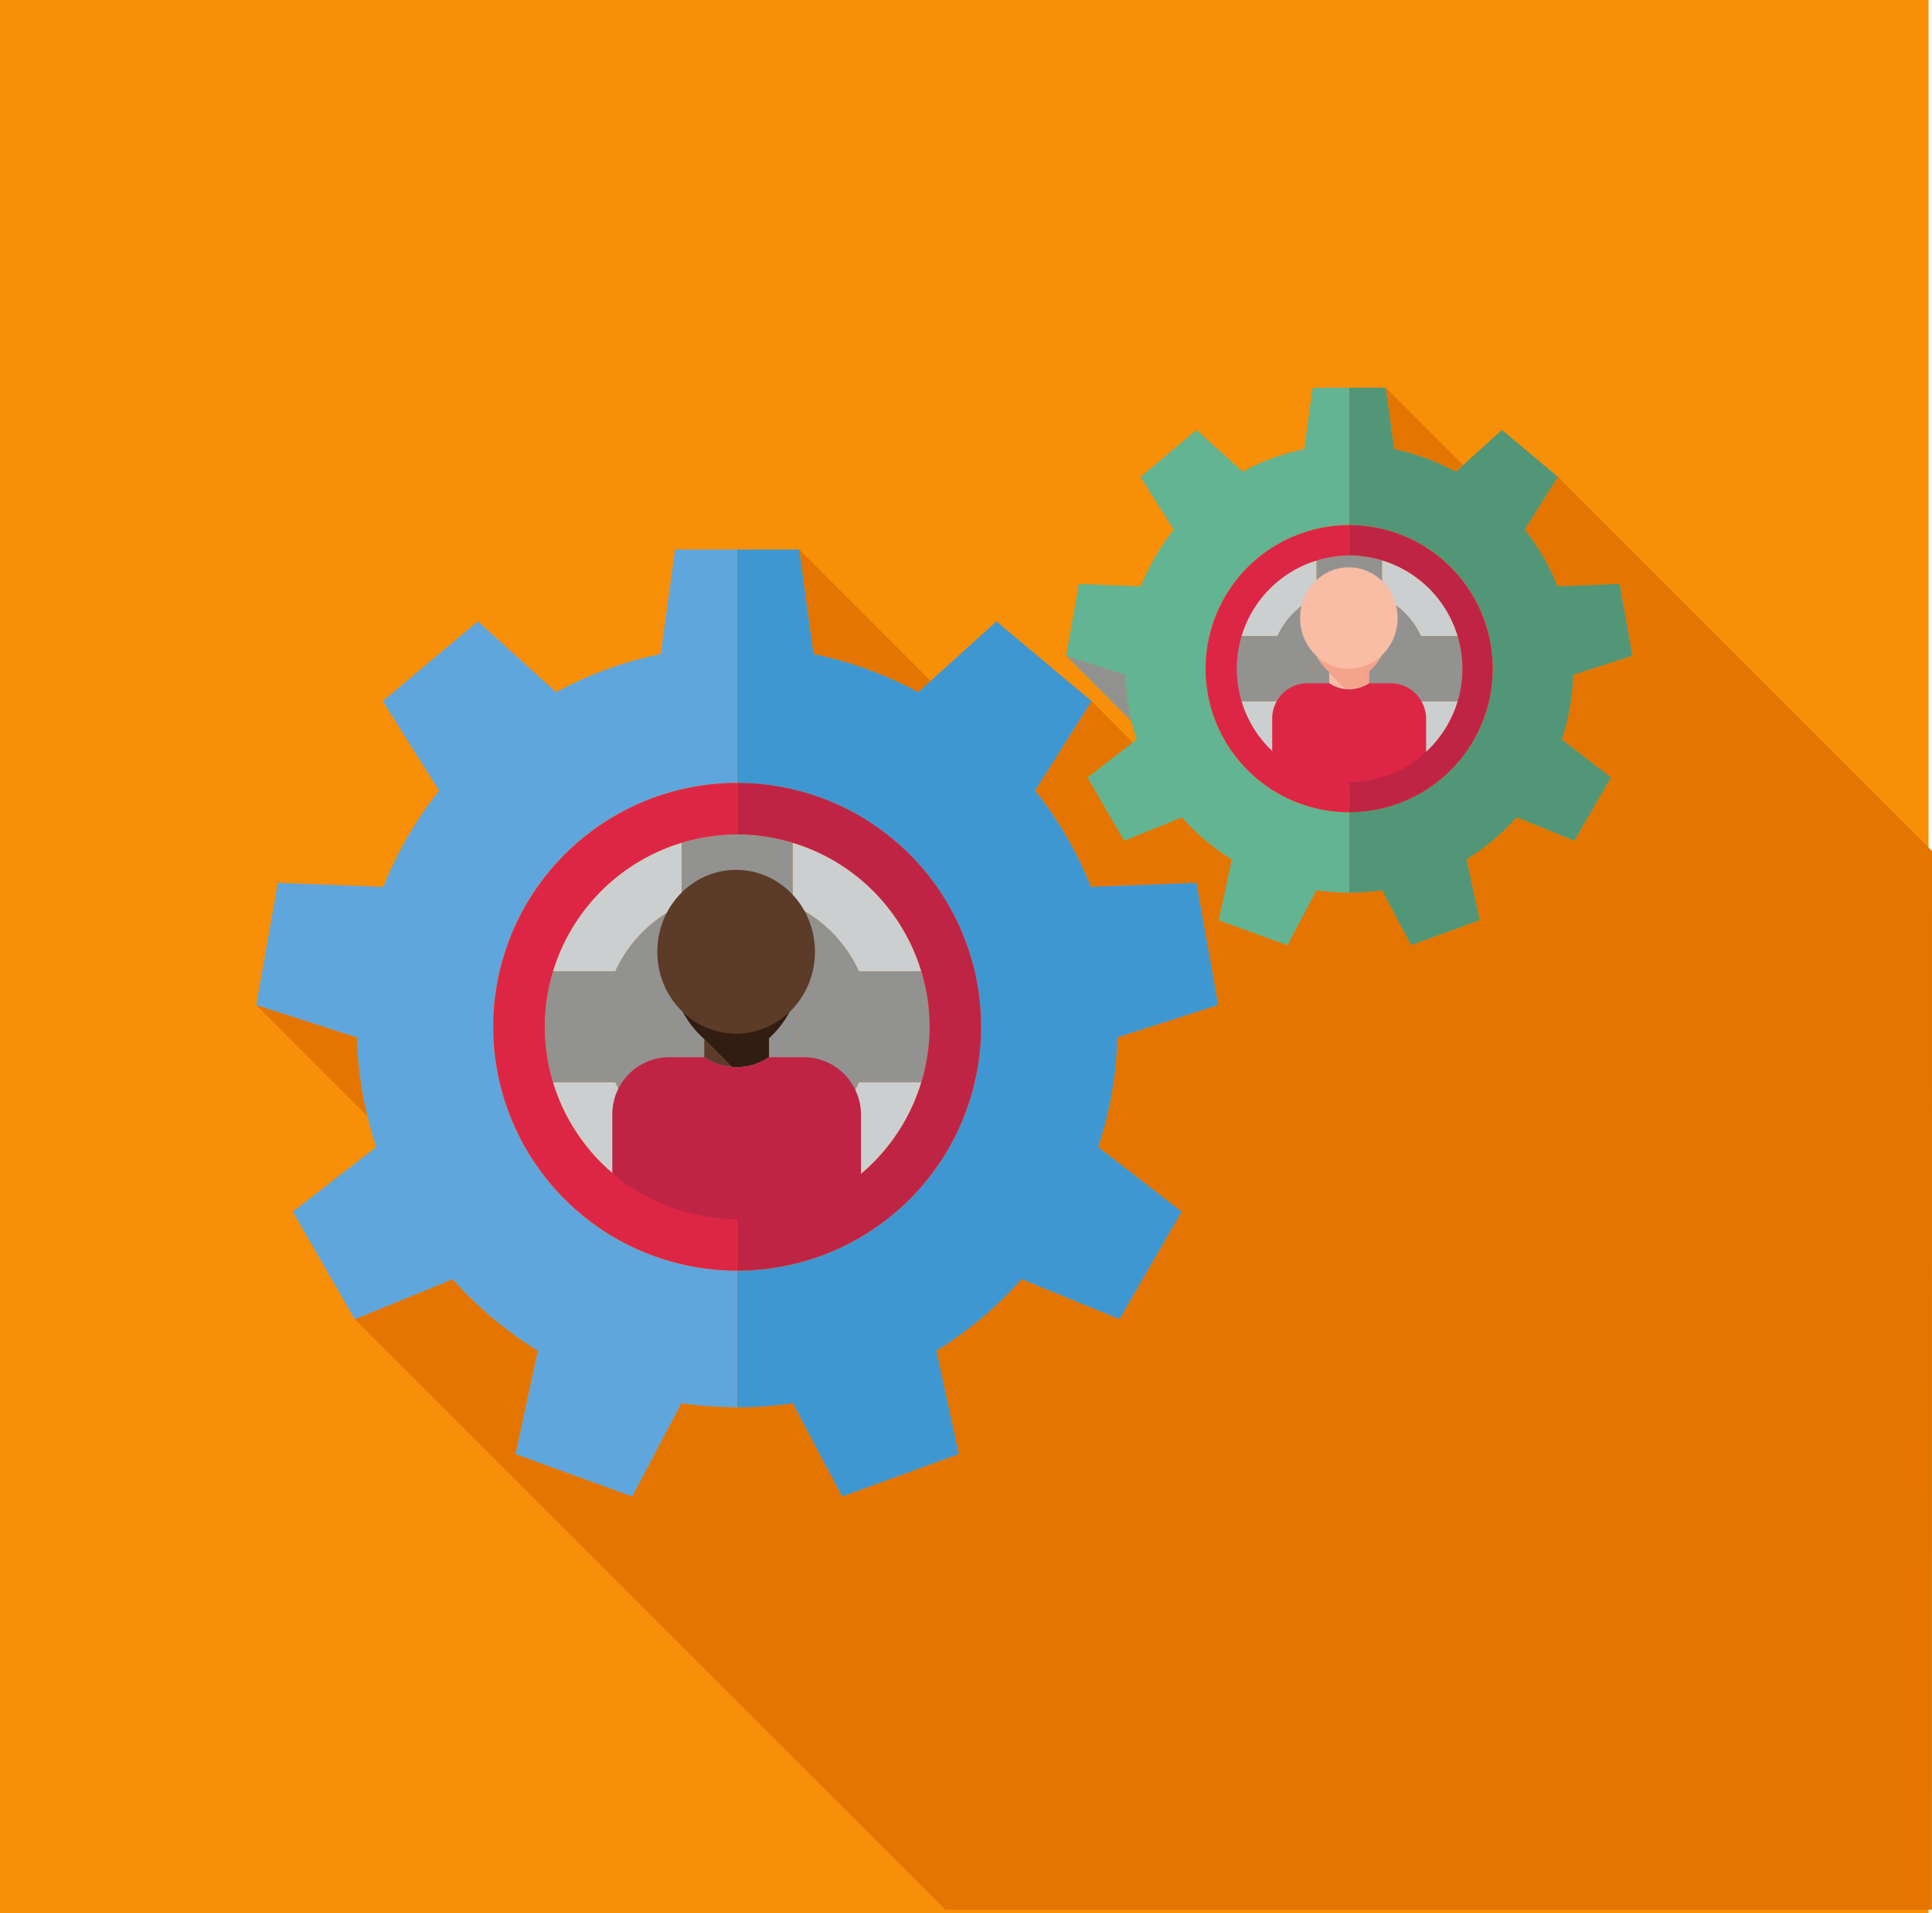 <svg xmlns="http://www.w3.org/2000/svg" width="236.019" height="233.753" viewBox="0 0 236.019 233.753"><defs><style>.a{fill:#f78f09;}.b{fill:#e47500;}.c{fill:#929291;}.d{fill:#cccfd0;}.e{fill:#3f97d1;}.f{fill:#5fa6dd;}.g{fill:#519677;}.h{fill:#62b492;}.i{fill:#f9bca4;}.j{fill:#f5a48c;}.k{fill:#dd2645;}.l{fill:#5c3b28;}.m{fill:#311d12;}.n{fill:#c02445;}</style></defs><g transform="translate(-259 -1137.19)"><rect class="a" width="235.599" height="233.753" transform="translate(259 1137.19)"/><g transform="translate(290.306 1184.562)"><g transform="translate(0)"><path class="b" d="M932.569,109.652l.891-.808-9.452-9.46,1.038,7.519A27.255,27.255,0,0,1,932.569,109.652Z" transform="translate(-786.029 -99.384)"/><path class="b" d="M869.385,135.907l1.521-1.366-16.058-16.063,1.75,12.768A46.22,46.22,0,0,1,869.385,135.907Z" transform="translate(-788.519 -98.697)"/><path class="b" d="M790.824,172.2l13.586,13.591a45.727,45.727,0,0,1-1.29-9.64Z" transform="translate(-790.824 -96.762)"/><path class="c" d="M886.326,131.013l7.983,8a28.762,28.762,0,0,1-.762-5.68Z" transform="translate(-787.385 -98.245)"/><path class="b" d="M995.118,155.615,949.412,109.9l-4.048,6.448a27.214,27.214,0,0,1,4,6.926l7.6-.289,1.551,8.788-7.231,2.321a26.982,26.982,0,0,1-1.4,7.89l6.013,4.652-4.474,7.733-7.046-2.866a27.529,27.529,0,0,1-6.13,5.145l1.617,7.43-8.382,3.048-3.546-6.706a27.951,27.951,0,0,1-8.019,0l-3.541,6.706-8.387-3.048,1.592-7.43a28.365,28.365,0,0,1-6.11-5.145l-7.036,2.866-4.473-7.733,5.531-4.28-5.044-5.048-6.894,10.936A46.439,46.439,0,0,1,892.376,160l12.89-.491,2.646,14.929-12.307,3.951a45.71,45.71,0,0,1-2.354,13.4l10.2,7.906-7.594,13.135-11.969-4.889a46.464,46.464,0,0,1-10.4,8.748l2.738,12.624-14.256,5.178-6.013-11.4a46.665,46.665,0,0,1-13.617,0l-6.008,11.4-14.251-5.178,2.717-12.624a46.667,46.667,0,0,1-10.4-8.748l-11.97,4.889,72.153,72.147h120.53Z" transform="translate(-790.406 -99.005)"/><path class="d" d="M928.328,129h4.493a13.9,13.9,0,0,0-9.257-9.254v4.483A9.691,9.691,0,0,1,928.328,129Z" transform="translate(-786.045 -98.651)"/><path class="d" d="M923.564,141.147v4.5a13.926,13.926,0,0,0,9.257-9.262h-4.493A9.7,9.7,0,0,1,923.564,141.147Z" transform="translate(-786.045 -98.052)"/><path class="c" d="M919.851,128.215a4.468,4.468,0,1,0,4.468,4.467A4.46,4.46,0,0,0,919.851,128.215Z" transform="translate(-786.339 -98.346)"/><path class="d" d="M911.4,136.38h-4.483a13.9,13.9,0,0,0,9.257,9.262v-4.5A9.681,9.681,0,0,1,911.4,136.38Z" transform="translate(-786.644 -98.052)"/><path class="d" d="M833.424,181.31h-7.615a23.6,23.6,0,0,0,15.72,15.722v-7.617A16.4,16.4,0,0,1,833.424,181.31Z" transform="translate(-789.564 -96.434)"/><path class="c" d="M847.791,167.441a7.587,7.587,0,1,0,7.584,7.586A7.58,7.58,0,0,0,847.791,167.441Z" transform="translate(-789.046 -96.934)"/><path class="d" d="M916.175,124.225v-4.483A13.869,13.869,0,0,0,906.918,129H911.4A9.677,9.677,0,0,1,916.175,124.225Z" transform="translate(-786.644 -98.651)"/><path class="d" d="M854.077,189.416v7.617a23.57,23.57,0,0,0,15.715-15.722h-7.625A16.343,16.343,0,0,1,854.077,189.416Z" transform="translate(-788.547 -96.434)"/><path class="d" d="M862.167,168.769h7.625a23.55,23.55,0,0,0-15.715-15.714v7.609A16.345,16.345,0,0,1,862.167,168.769Z" transform="translate(-788.547 -97.452)"/><path class="d" d="M841.529,160.664v-7.609a23.578,23.578,0,0,0-15.72,15.714h7.615A16.4,16.4,0,0,1,841.529,160.664Z" transform="translate(-789.564 -97.452)"/><path class="c" d="M855.13,190.468a16.343,16.343,0,0,0,8.09-8.106h7.625a23.3,23.3,0,0,0,0-13.558H863.22a16.345,16.345,0,0,0-8.09-8.1V153.09a23.1,23.1,0,0,0-13.566,0V160.7a16.4,16.4,0,0,0-8.106,8.1h-7.615a23.3,23.3,0,0,0,0,13.558h7.615a16.4,16.4,0,0,0,8.106,8.106v7.617a23.255,23.255,0,0,0,13.566,0Zm-6.785-7.3a7.587,7.587,0,1,1,7.584-7.589A7.58,7.58,0,0,1,848.345,183.169Z" transform="translate(-789.599 -97.487)"/><path class="e" d="M893.981,178.083l12.307-3.951L903.642,159.2l-12.89.491a46.443,46.443,0,0,0-6.821-11.759L890.825,137,879.2,127.251l-8.033,7.289-1.521,1.366a46.22,46.22,0,0,0-12.787-4.662l-1.75-12.768h-7.584V147a29.8,29.8,0,0,1,0,59.6v16.694a47.05,47.05,0,0,0,6.811-.5l6.013,11.4L874.608,229l-2.738-12.624a46.464,46.464,0,0,0,10.4-8.748l11.969,4.889,7.594-13.135-10.2-7.906A45.71,45.71,0,0,0,893.981,178.083Z" transform="translate(-788.782 -98.697)"/><path class="f" d="M849.57,147V118.477h-7.578l-1.756,12.768a46.188,46.188,0,0,0-12.782,4.662l-9.559-8.656L806.278,137l6.882,10.936a46.624,46.624,0,0,0-6.811,11.759l-12.89-.491-2.636,14.929,12.3,3.951a45.728,45.728,0,0,0,1.29,9.64c.307,1.269.655,2.528,1.069,3.757l-10.2,7.906,7.578,13.135,11.97-4.889a46.662,46.662,0,0,0,10.4,8.748L822.5,229l14.251,5.178,6.008-11.4a47.046,47.046,0,0,0,6.807.5V206.59a29.8,29.8,0,1,1,0-59.6Z" transform="translate(-790.824 -98.697)"/><path class="c" d="M924.184,141.766A9.694,9.694,0,0,0,928.947,137h4.493a13.951,13.951,0,0,0,0-7.983h-4.493a9.69,9.69,0,0,0-4.763-4.771v-4.483a13.881,13.881,0,0,0-4.007-.6,13.74,13.74,0,0,0-3.981.6v4.483a9.678,9.678,0,0,0-4.774,4.771h-4.483a13.739,13.739,0,0,0,0,7.983h4.483a9.682,9.682,0,0,0,4.774,4.767v4.5a13.845,13.845,0,0,0,3.981.594,13.986,13.986,0,0,0,4.007-.594Zm-4.007-4.289a4.468,4.468,0,1,1,4.468-4.469A4.461,4.461,0,0,1,920.177,137.477Z" transform="translate(-786.665 -98.672)"/><path class="g" d="M947.063,134.472l7.231-2.321-1.551-8.788-7.6.289a27.218,27.218,0,0,0-4-6.926l4.048-6.448-6.831-5.731-4.743,4.3-.891.808A27.255,27.255,0,0,0,925.2,106.9l-1.038-7.519H919.7v16.789a17.544,17.544,0,1,1,0,35.088v9.825a28.811,28.811,0,0,0,4.018-.289l3.546,6.706,8.382-3.048-1.617-7.43a27.527,27.527,0,0,0,6.13-5.145l7.046,2.866,4.473-7.733-6.013-4.652A26.982,26.982,0,0,0,947.063,134.472Z" transform="translate(-786.184 -99.384)"/><path class="h" d="M920.9,116.173V99.384h-4.457L915.4,106.9a27.117,27.117,0,0,0-7.517,2.749l-5.64-5.1-6.831,5.747,4.049,6.433a27.684,27.684,0,0,0-4,6.926l-7.589-.289-1.546,8.788,7.221,2.321a28.763,28.763,0,0,0,.762,5.68c.188.752.388,1.484.634,2.21l-.471.372-5.531,4.28,4.473,7.733,7.036-2.866a28.364,28.364,0,0,0,6.11,5.145l-1.592,7.43,8.387,3.048L916.9,160.8a28.734,28.734,0,0,0,4,.289v-9.825a17.544,17.544,0,0,1,0-35.088Z" transform="translate(-787.385 -99.384)"/></g><path class="i" d="M917.868,134.6c.056.028.114.048.172.075.125.055.252.109.383.153.07.024.143.041.216.061a3.793,3.793,0,0,0,.378.089c.077.016.155.025.234.035.055.006.112.008.168.012l-.723-.726-1.361-1.36v1.36h.02A4.289,4.289,0,0,0,917.868,134.6Z" transform="translate(-786.269 -98.176)"/><path class="j" d="M919.5,135.154c.123.01.243.028.371.028a4.076,4.076,0,0,0,.424-.032c.114-.01.228-.023.34-.041.09-.016.177-.039.265-.061.111-.03.223-.054.331-.089s.181-.071.27-.109.194-.076.286-.119a3.962,3.962,0,0,0,.513-.3h.008V133a7.625,7.625,0,0,0,2.239-3.742,5.8,5.8,0,0,1-4.671,2.9l-.053,0a5.823,5.823,0,0,1-4.722-2.908,7.613,7.613,0,0,0,2.315,3.8v.009l1.361,1.36Z" transform="translate(-786.349 -98.309)"/><path class="k" d="M929.423,138.558a4.234,4.234,0,0,0-.48-1.935,4.3,4.3,0,0,0-3.832-2.374H922.46a3.971,3.971,0,0,1-.513.3c-.092.044-.191.082-.286.119s-.177.078-.27.109-.22.059-.331.089c-.088.022-.175.046-.265.061-.112.019-.226.031-.34.041a4.081,4.081,0,0,1-.424.032c-.127,0-.248-.018-.371-.028-.056,0-.113-.006-.168-.012-.079-.01-.157-.02-.234-.035a3.793,3.793,0,0,1-.378-.089c-.073-.02-.145-.037-.216-.061-.132-.045-.258-.1-.383-.153-.058-.027-.116-.047-.172-.075a4.306,4.306,0,0,1-.514-.3h-2.663a4.308,4.308,0,0,0-4.31,4.31V146.8h18.8v-8.238Z" transform="translate(-786.511 -98.129)"/><ellipse class="i" cx="5.959" cy="6.193" rx="5.959" ry="6.193" transform="translate(127.514 21.951)"/><g transform="translate(43.493 58.917)"><path class="l" d="M844.514,178.915c.09.046.184.078.278.12.2.089.407.177.618.248.114.038.231.067.348.1.2.058.4.106.611.144.125.024.252.04.379.056.089.011.18.014.27.021l-1.167-1.174-2.2-2.2v2.2h.032A6.833,6.833,0,0,0,844.514,178.915Z" transform="translate(-832.414 -155.534)"/><path class="m" d="M847.149,179.817c.2.017.395.046.6.046a6.756,6.756,0,0,0,.685-.052c.184-.018.369-.036.549-.067.146-.026.287-.064.428-.1.179-.048.36-.086.535-.144.15-.05.293-.116.437-.175s.313-.121.462-.193a6.47,6.47,0,0,0,.83-.489h.012v-2.308a12.342,12.342,0,0,0,3.619-6.046c-1.6,2.543-4.363,4.673-7.55,4.69-.027,0-.051,0-.085,0-3.22,0-6.017-2.135-7.631-4.7a12.31,12.31,0,0,0,3.742,6.148v.016l2.2,2.2Z" transform="translate(-832.544 -155.748)"/><path class="n" d="M863.186,185.317a6.852,6.852,0,0,0-.775-3.128,6.943,6.943,0,0,0-6.192-3.836h-4.284a6.467,6.467,0,0,1-.83.489c-.149.071-.308.132-.462.193s-.287.125-.437.175c-.174.058-.355.1-.535.144-.141.035-.282.074-.428.1-.18.031-.365.05-.549.067a6.756,6.756,0,0,1-.685.052c-.205,0-.4-.029-.6-.046-.09-.006-.181-.009-.27-.021-.127-.016-.254-.032-.379-.056-.207-.038-.41-.086-.611-.144-.117-.032-.234-.061-.348-.1-.211-.07-.416-.159-.618-.248-.093-.042-.188-.075-.278-.12a6.844,6.844,0,0,1-.831-.486h-4.3a6.962,6.962,0,0,0-6.964,6.964v13.232h30.381V185.317Z" transform="translate(-832.805 -155.458)"/><ellipse class="l" cx="9.63" cy="10.007" rx="9.63" ry="10.007" transform="translate(5.498)"/></g><path class="n" d="M854.313,153.309a23.55,23.55,0,0,1,15.715,15.714,23.3,23.3,0,0,1,0,13.558,23.55,23.55,0,0,1-22.5,16.734V205.6a29.8,29.8,0,0,0,0-59.6v6.286A23.488,23.488,0,0,1,854.313,153.309Z" transform="translate(-788.782 -97.705)"/><path class="k" d="M818.766,175.8a29.835,29.835,0,0,0,29.8,29.8v-6.284a23.558,23.558,0,0,1-22.5-16.734,23.3,23.3,0,0,1,0-13.558,23.6,23.6,0,0,1,22.5-16.733V146A29.833,29.833,0,0,0,818.766,175.8Z" transform="translate(-789.818 -97.705)"/><path class="n" d="M923.7,119.891a13.843,13.843,0,0,1-4.007,27.093v3.694a17.544,17.544,0,1,0,0-35.088v3.7A13.881,13.881,0,0,1,923.7,119.891Z" transform="translate(-786.184 -98.8)"/><path class="k" d="M902.769,133.137a17.556,17.556,0,0,0,17.536,17.542v-3.694a13.845,13.845,0,0,1,0-27.689v-3.7A17.56,17.56,0,0,0,902.769,133.137Z" transform="translate(-786.793 -98.8)"/></g></g></svg>
